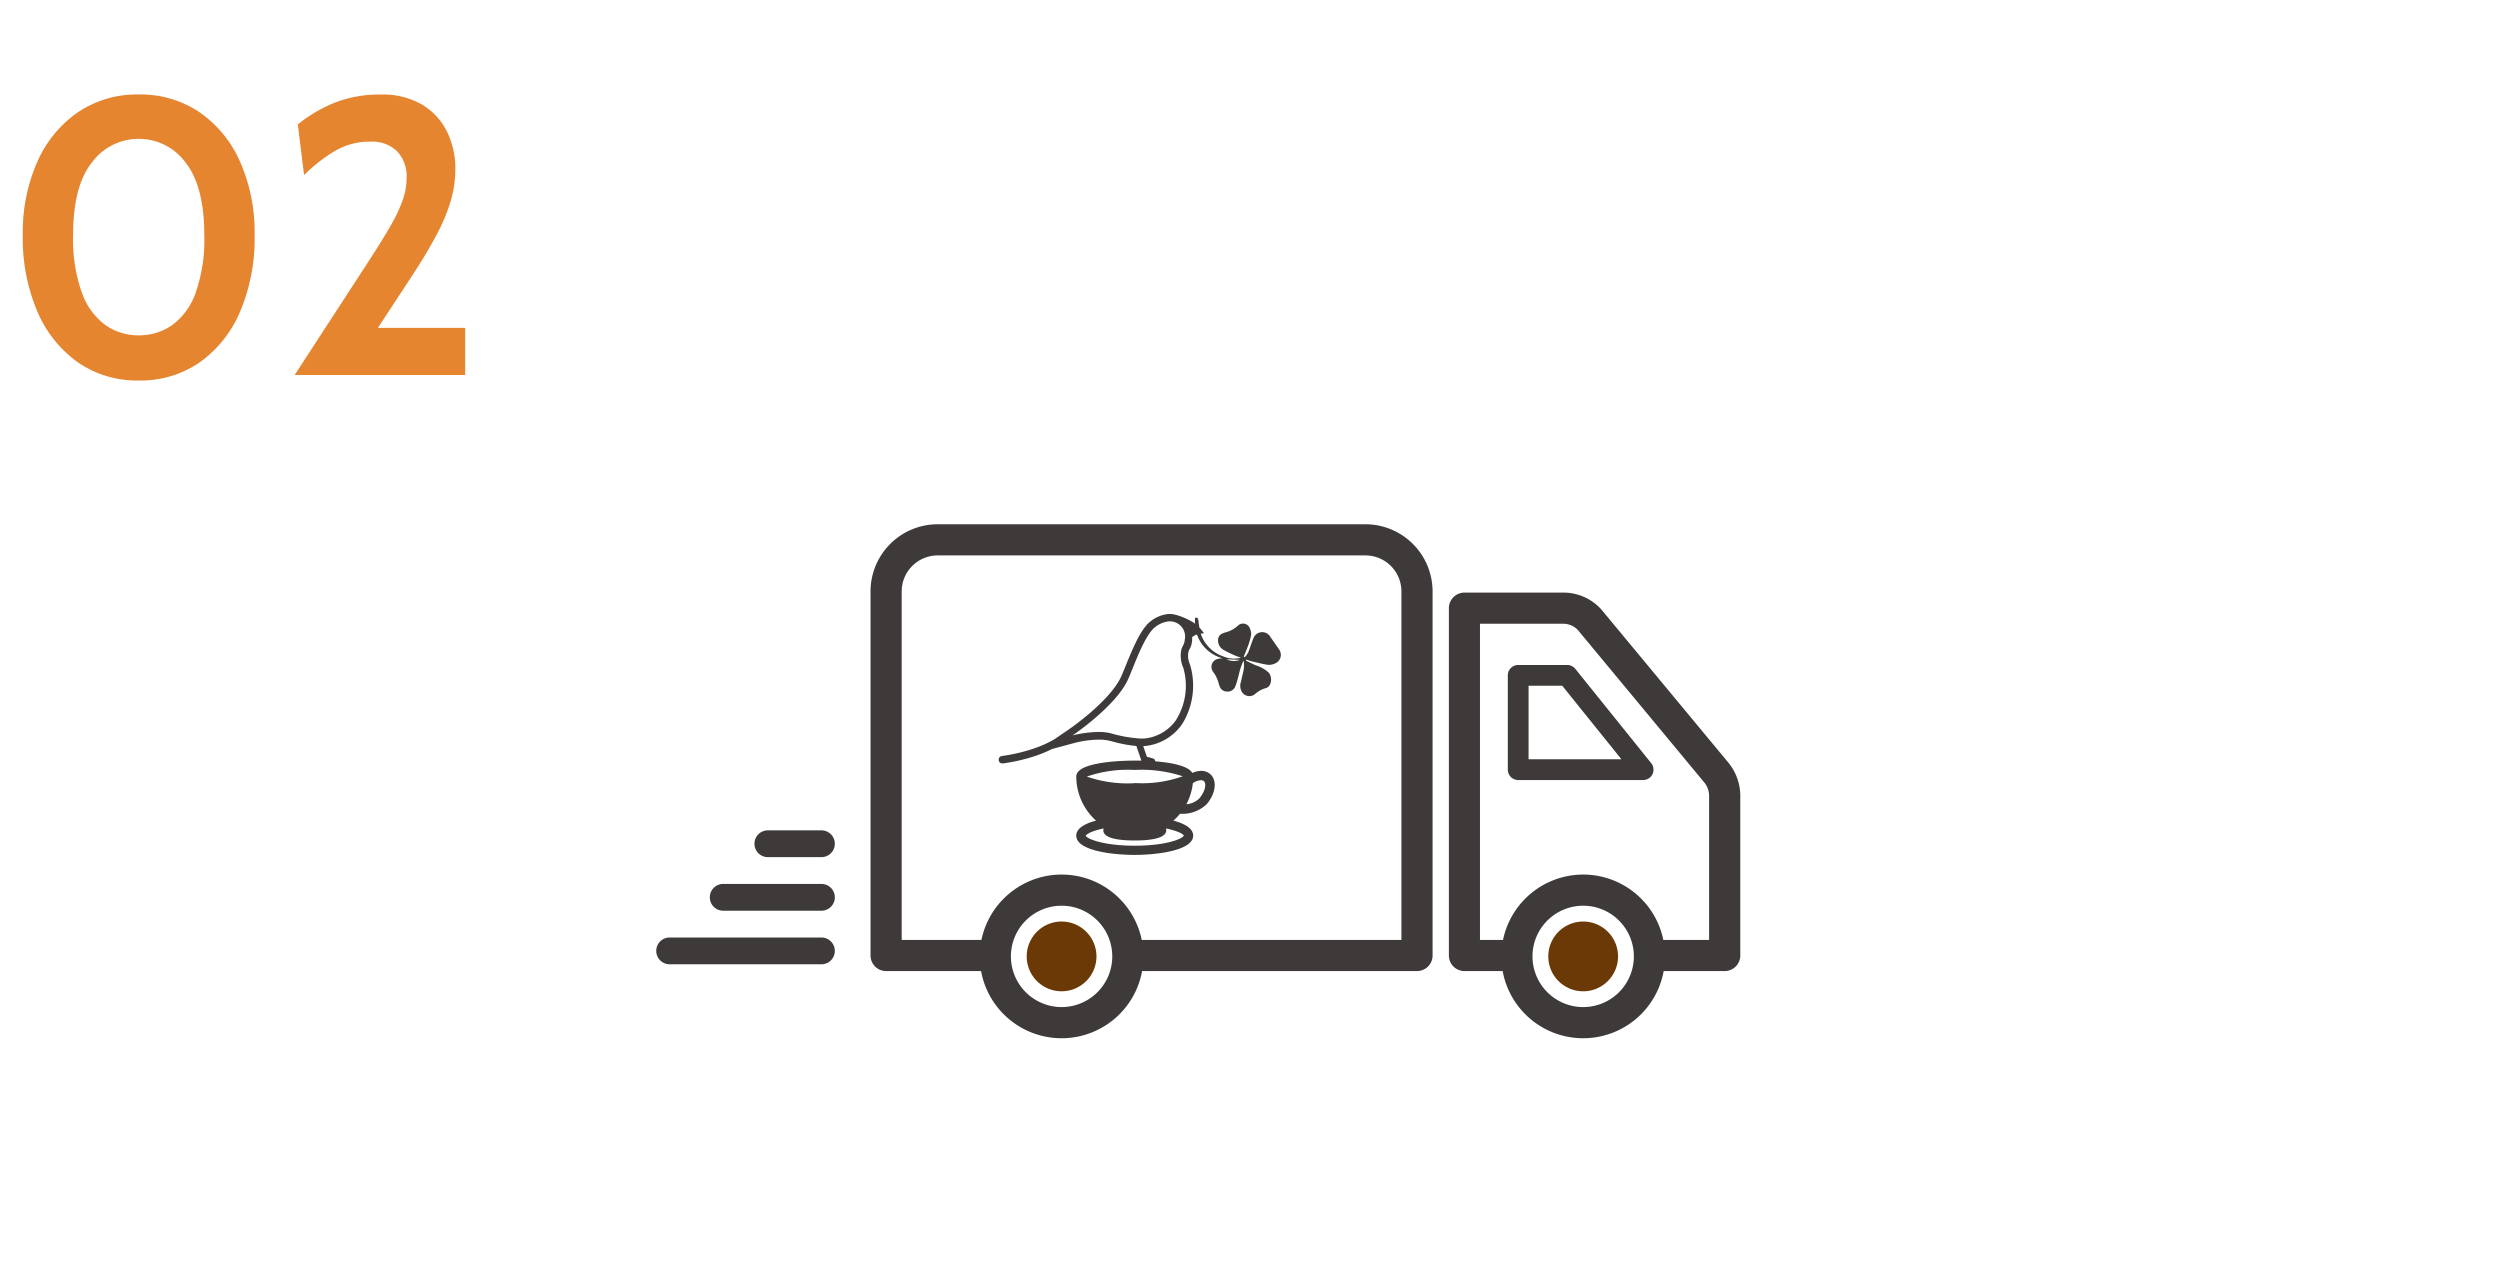 <svg xmlns="http://www.w3.org/2000/svg" width="280" height="143"><defs><clipPath id="a"><path transform="translate(565 10073)" fill="#fff" stroke="#707070" d="M0 0h280v143H0z"/></clipPath><clipPath id="b"><path fill="none" d="M0 0h97.41v57.565H0z"/></clipPath></defs><g transform="translate(-565 -10073)" clip-path="url(#a)"><path d="M580.532 10115.616a11.6 11.6 0 01-6.809-2.035 13.377 13.377 0 01-4.543-5.7 20.884 20.884 0 01-1.628-8.547 19.539 19.539 0 011.628-8.215 13.176 13.176 0 014.543-5.544 11.778 11.778 0 016.809-1.991 11.769 11.769 0 016.831 2 13.178 13.178 0 014.537 5.557 19.6 19.6 0 011.617 8.2 21.008 21.008 0 01-1.617 8.542 13.3 13.3 0 01-4.532 5.7 11.632 11.632 0 01-6.836 2.033zm0-5.06a6.458 6.458 0 003.751-1.144 7.578 7.578 0 002.629-3.619 18.011 18.011 0 00.968-6.457q0-5.478-2.1-8.129a6.442 6.442 0 00-5.247-2.651 6.47 6.47 0 00-5.233 2.629q-2.112 2.629-2.112 8.151a17.861 17.861 0 00.968 6.413 7.72 7.72 0 002.625 3.641 6.372 6.372 0 003.751 1.166zM598 10115l8.1-12.452q1.606-2.464 2.585-4.158a17.582 17.582 0 001.415-2.97 7.663 7.663 0 00.44-2.508 4.037 4.037 0 00-1.067-2.97 4.006 4.006 0 00-2.981-1.078 7.683 7.683 0 00-4.147 1.144 18.334 18.334 0 00-3.289 2.6l-.7-5.676a16.284 16.284 0 014.213-2.464 13.744 13.744 0 015.071-.88 8.735 8.735 0 014.653 1.144 7.248 7.248 0 012.783 3.036 9.3 9.3 0 01.924 4.132 13.025 13.025 0 01-.484 3.487 20.009 20.009 0 01-1.6 3.872q-1.111 2.123-2.981 4.961l-3.608 5.5h9.773v5.28z" fill="#e68530"/><g clip-path="url(#b)" transform="translate(662.5 10131.718)"><path d="M95.665 50.042h-7.377a1.745 1.745 0 110-3.49h5.632V30.4a2.422 2.422 0 00-.636-1.6l-.04-.046L79.2 11.82a2.242 2.242 0 00-1.643-.677h-9.3v35.409h2.326a1.745 1.745 0 010 3.49H66.52a1.745 1.745 0 01-1.745-1.742V9.4a1.745 1.745 0 011.745-1.747h11.042a5.7 5.7 0 014.266 1.866l.04.046L95.912 26.5a5.9 5.9 0 011.5 3.9v17.9a1.745 1.745 0 01-1.747 1.742zm-34.465 0H30.236a1.745 1.745 0 010-3.49h29.223V7.516a4.031 4.031 0 00-4.026-4.026H7.516A4.031 4.031 0 003.49 7.516v39.036h8.842a1.745 1.745 0 010 3.49H1.745A1.745 1.745 0 010 48.3V7.516A7.525 7.525 0 017.516 0h47.917a7.525 7.525 0 017.516 7.516V48.3a1.745 1.745 0 01-1.749 1.742z" fill="#3e3a39"/><path d="M72.539 15.759h5.489a1.163 1.163 0 01.906.434l8.5 10.562a1.163 1.163 0 01-.906 1.893H72.539a1.164 1.164 0 01-1.163-1.163V16.922a1.164 1.164 0 011.163-1.163zm4.932 2.327H73.7v8.235h10.4zm2.344 21.147a9.166 9.166 0 11-9.166 9.167 9.176 9.176 0 019.166-9.167zm0 14.842a5.676 5.676 0 10-5.676-5.675 5.682 5.682 0 005.676 5.675zM21.4 39.233a9.166 9.166 0 11-9.168 9.167 9.176 9.176 0 019.168-9.167zm0 14.842a5.676 5.676 0 10-5.678-5.675 5.682 5.682 0 005.678 5.675z" fill="#3e3a39"/><path d="M17.492 48.4a3.906 3.906 0 103.908-3.907 3.906 3.906 0 00-3.908 3.907m58.417 0a3.906 3.906 0 103.906-3.906 3.906 3.906 0 00-3.906 3.906" fill="#6a3906"/><path d="M45.743 14l-.957-1.378a1.051 1.051 0 00-1.43-.407 1.029 1.029 0 00-.191.135 1.261 1.261 0 00-.306.478c-.216.507-.363 1.053-.565 1.531a2.446 2.446 0 01-.378.526l-.119-.048c.158-.4.329-.794.478-1.2a7.431 7.431 0 00.349-1.224 1.4 1.4 0 00-.124-.713.818.818 0 00-1.363-.335 3.251 3.251 0 01-1.324.727c-.392.11-.813.263-.88.751a1.2 1.2 0 00.584 1.215 12.056 12.056 0 001.434.693c.172.076.354.115.526.2a3.126 3.126 0 01-1.97-.151 4.037 4.037 0 01-2.525-2.548 3.04 3.04 0 01.368-.038 6.405 6.405 0 00-.516-.646 6.386 6.386 0 01-.1-.7c-.057-.373-.115-.435-.382-.4a3.793 3.793 0 000 .674 3.134 3.134 0 00-.287-.2 7.992 7.992 0 00-1.793-.778h-.038l-.22-.067a2.747 2.747 0 00-.478-.048h-.187a3.909 3.909 0 00-2.067.885c-1 .836-1.826 2.742-2.725 4.959-.22.549-.416 1.028-.55 1.3-1.363 2.755-5.781 5.772-5.824 5.8l-1.61 1.1a12.856 12.856 0 01-2.515 1.1 19.354 19.354 0 01-3.345.76.417.417 0 00-.36.466v.013a.406.406 0 00.416.353h.067a19.911 19.911 0 003.478-.793 13.809 13.809 0 002.006-.818l2.563-.693a11.8 11.8 0 012.683-.359 5.133 5.133 0 011.153.115l.478.12a15.45 15.45 0 002.577.478l.559 1.635h-.744c-1.095 0-6.542.087-6.546 1.779a6.648 6.648 0 002.214 4.944c-1.258.33-2.214.861-2.214 1.683 0 1.7 4.116 2.156 6.546 2.156s6.546-.478 6.546-2.156c0-.823-.957-1.353-2.214-1.683a6.734 6.734 0 00.736-.765h.1a3.954 3.954 0 002.869-1.052c1.056-1.215 1.228-2.712.4-3.411a1.519 1.519 0 00-1-.345 2.545 2.545 0 00-.985.23c-.478-.828-2.475-1.162-4.15-1.3a.359.359 0 00-.259-.325l-.683-.187-.411-1.2h.191a5.74 5.74 0 004.189-2.487 8.16 8.16 0 00.894-6.536l-.047-.144a2.318 2.318 0 01-.158-1.387 1.44 1.44 0 01.129-.306 2.254 2.254 0 00.282-.957 3.387 3.387 0 000-.377 1.445 1.445 0 01.478-.278h.071a4.176 4.176 0 002.869 2.649 3.054 3.054 0 00-.555.063.918.918 0 00-.672 1.111.928.928 0 00.151.323 3.717 3.717 0 01.651 1.368.711.711 0 00.081.229.846.846 0 00.808.627.919.919 0 00.957-.583 8.169 8.169 0 00.3-.957c.086-.315.153-.636.248-.956s.216-.6.325-.9h.077a5.05 5.05 0 010 .852c-.082.478-.22.956-.316 1.435a1.346 1.346 0 00.12 1.181.986.986 0 001.366.275c.023-.016.046-.033.068-.051a3.006 3.006 0 011.249-.688c.621-.162.755-1.228.286-1.745a3.822 3.822 0 00-1.433-.8c-.378-.167-.746-.354-1.114-.531l.043-.11c.229.072.454.153.688.211.583.134 1.162.291 1.755.373a1.5 1.5 0 00.789-.158 1.028 1.028 0 00.573-1.336 1.016 1.016 0 00-.138-.248M35.085 34.868c-.1.325-1.88 1.133-5.49 1.133s-5.389-.808-5.489-1.11c.058-.191.717-.559 2-.822a.746.746 0 00-.034.2c0 .956 1.913 1.148 3.524 1.148s3.525-.2 3.525-1.148a.6.6 0 00-.039-.2c1.286.259 1.946.618 2 .795zM36.1 29a1.764 1.764 0 01.913-.335.481.481 0 01.315.1c.321.268.168 1.162-.516 1.951a2.364 2.364 0 01-1.435.641A6.667 6.667 0 0036.1 29zm-6.508 0a13.96 13.96 0 01-5.37-.741 14 14 0 015.37-.741 14.617 14.617 0 015.369.707 13.527 13.527 0 01-5.369.756zm4.662-7.125A4.924 4.924 0 0130.617 24h-.406a15.52 15.52 0 01-3.345-.6 5.891 5.891 0 00-1.343-.138 12.74 12.74 0 00-2.9.387s4.652-3.117 6.134-6.1c.574-1.157 1.806-4.95 3.066-5.992a3.078 3.078 0 011.582-.684h.134a1.757 1.757 0 01.478.072 1.7 1.7 0 011.172 2.013c-.038.526-.249.617-.383 1.1a3.315 3.315 0 00.221 2.013 7.207 7.207 0 01-.773 5.786zm5.608-6.756l1.52.062a1.869 1.869 0 01-1.52-.062" fill="#3e3a39"/></g><path d="M657 10169h-6a1.5 1.5 0 01-1.5-1.5 1.5 1.5 0 011.5-1.5h6a1.5 1.5 0 011.5 1.5 1.5 1.5 0 01-1.5 1.5zm0 6h-11a1.5 1.5 0 01-1.5-1.5 1.5 1.5 0 011.5-1.5h11a1.5 1.5 0 011.5 1.5 1.5 1.5 0 01-1.5 1.5zm0 6h-17a1.5 1.5 0 01-1.5-1.5 1.5 1.5 0 011.5-1.5h17a1.5 1.5 0 011.5 1.5 1.5 1.5 0 01-1.5 1.5z" fill="#3e3a39"/></g></svg>